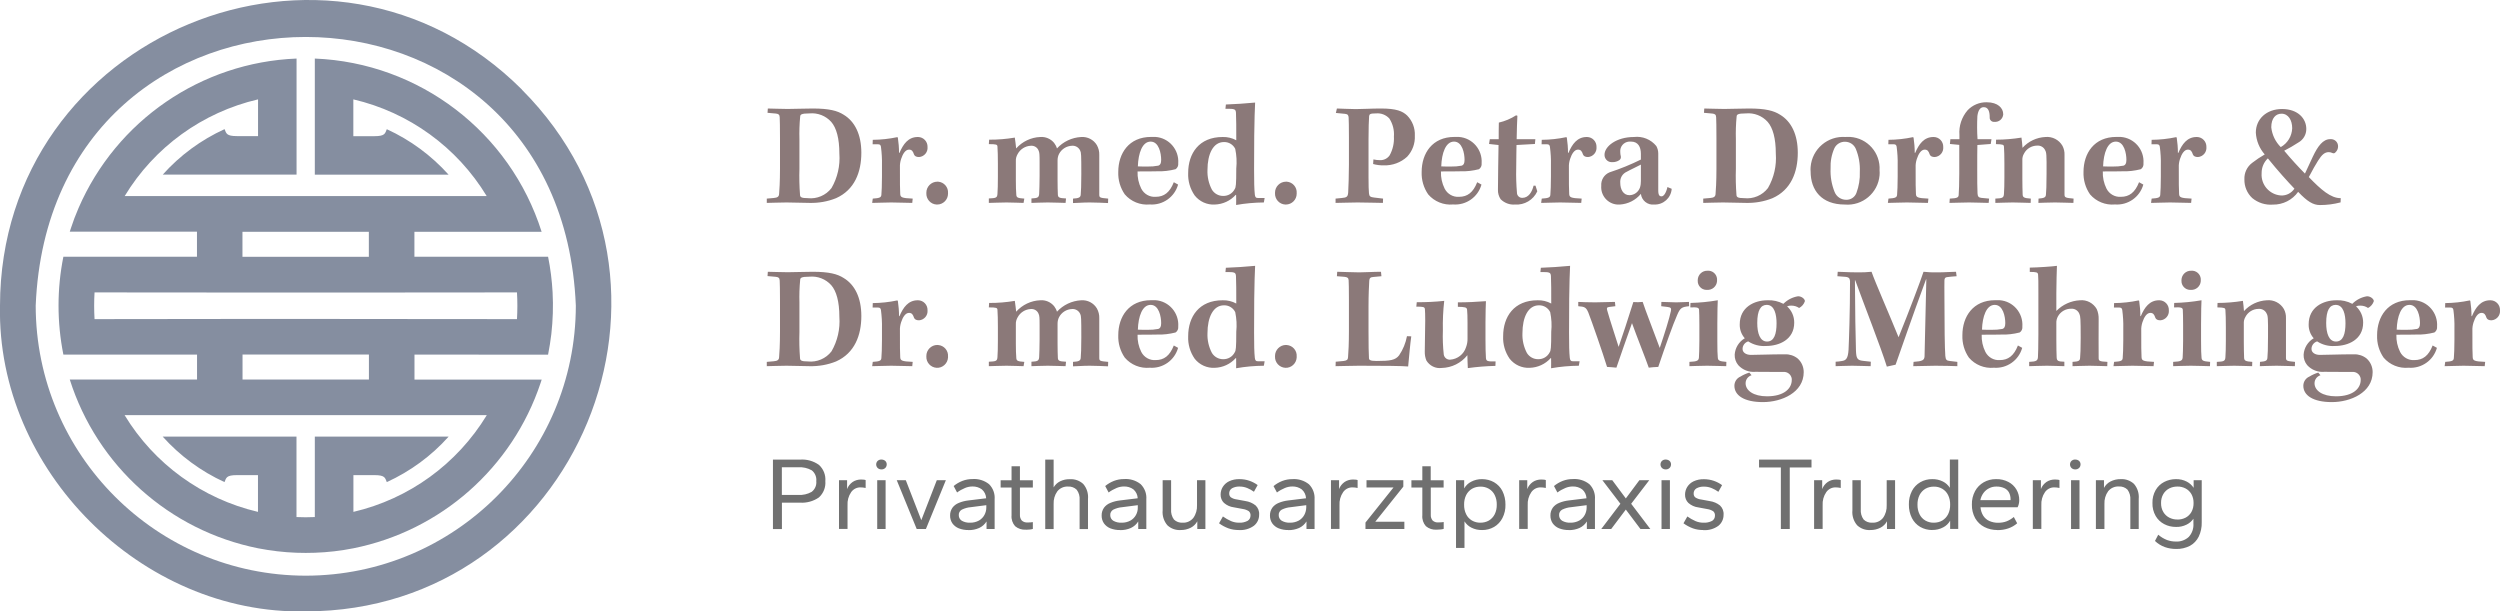<?xml version="1.0" encoding="UTF-8"?>
<svg id="Ebene_1" data-name="Ebene 1" xmlns="http://www.w3.org/2000/svg" viewBox="0 0 336.86 82.38">
  <defs>
    <style>
      .cls-1 {
        fill: #707070;
      }

      .cls-2 {
        fill: #8b7979;
      }

      .cls-3 {
        fill: #858ea0;
      }
    </style>
  </defs>
  <g>
    <path class="cls-2" d="M105.1,22.72c0,1.76-.08,3-.12,3.42-.02.34-.2.5-.74.54l-.92.08v.58c.4,0,1.74-.06,2.66-.06,1.02,0,2.06.06,3.1.06,1.22.03,2.44-.18,3.58-.64,2.5-1.12,3.4-3.52,3.4-6.12,0-2.46-.88-4.22-2.38-5.12-.84-.54-1.96-.84-4.18-.84-1.24,0-2.34.06-3.36.06-.96,0-2.22-.06-2.68-.06l-.04.58,1.12.1c.36.04.5.14.52.5.02.4.04,1.3.04,2.88v4.04ZM107.72,18.78c-.03-1.03,0-2.06.1-3.08.02-.24.1-.42,1.26-.42,1.1-.1,2.18.32,2.92,1.14.7.8,1.1,2.22,1.1,4.28.12,1.62-.25,3.24-1.06,4.64-.75.98-1.97,1.5-3.2,1.36-.86,0-1.02-.14-1.04-.42-.09-1.18-.12-2.36-.08-3.54v-3.96ZM118.84,23.78c0,1.12-.04,2.04-.08,2.48-.04.34-.22.44-1.16.5l-.08.58c.8,0,1.58-.06,2.56-.06s1.94.06,2.84.06l.06-.58c-1.5-.06-1.66-.18-1.68-.64-.04-.5-.04-1.5-.04-3.56-.02-.39.04-.77.16-1.14.22-.68.58-1.26,1.06-1.26.4,0,.54.24.68.66.1.24.34.34.68.34.68-.05,1.2-.65,1.14-1.34,0,0,0-.01,0-.02.02-.72-.54-1.32-1.26-1.34-.02,0-.04,0-.06,0-1.28,0-1.96.96-2.46,2.14h-.06c0-.69-.06-1.38-.16-2.06l-.08-.06c-1.08.23-2.19.35-3.3.36l-.02.6h.72c.26,0,.36.1.4.32.11.83.16,1.66.14,2.5v1.52ZM126.3,24.48c-.82,0-1.49.68-1.48,1.5,0,.01,0,.03,0,.04-.04.81.58,1.5,1.38,1.54.03,0,.05,0,.08,0,.81,0,1.46-.66,1.46-1.46,0-.03,0-.05,0-.08.06-.79-.54-1.48-1.33-1.54-.04,0-.07,0-.11,0ZM134.46,23.8c0,1.04-.02,1.84-.06,2.34s-.18.56-1.16.6v.6c.58,0,1.4-.06,2.38-.06.86,0,1.86.06,2.3.06l.1-.58c-.9-.06-1.06-.14-1.08-.54-.04-.52-.06-1.08-.06-1.9v-2.6c-.02-.34.07-.67.24-.96.35-.66,1.03-1.09,1.78-1.12.45-.04.88.22,1.04.64.12.26.14.48.14,1.6v1.82c0,1.18-.04,1.86-.06,2.44-.04.48-.22.56-1.04.6v.6c.48,0,1.18-.06,2.2-.06.92,0,1.94.06,2.4.06l.06-.6c-.9-.04-1.08-.12-1.1-.52-.02-.48-.04-1.14-.04-1.94v-2.66c0-.31.06-.61.2-.88.34-.65,1-1.07,1.74-1.1.48-.04.93.23,1.12.68.12.26.14.5.14,3.14,0,1.54-.04,2.3-.08,2.76-.02.36-.22.5-1.04.54v.6c.5,0,1.24-.08,2.26-.08s1.76.06,2.46.08l.02-.6c-1.12-.1-1.2-.12-1.2-.56v-5.32c.02-.46-.1-.92-.32-1.32-.44-.74-1.26-1.16-2.12-1.1-1.25.07-2.42.62-3.26,1.54-.08-.27-.21-.52-.38-.74-.46-.56-1.16-.86-1.88-.8-1.24.05-2.41.61-3.24,1.54-.04-.34-.12-1.14-.18-1.46-1.14.19-2.3.29-3.46.28l-.04.6c1.02,0,1.14.06,1.16.32.04.56.06,1.34.06,2.34v1.72ZM158.16,24.56c-.54,1.38-1.32,1.96-2.44,1.96-.81.06-1.57-.38-1.94-1.1-.36-.72-.53-1.52-.5-2.32.96,0,2,0,2.62-.02.84.03,1.68-.07,2.5-.28.26-.17.4-.49.36-.8.13-1.83-1.24-3.42-3.07-3.55-.2-.01-.39-.01-.59,0-2.98,0-4.42,2.2-4.42,4.72-.04,1.08.27,2.14.88,3.02.83.97,2.09,1.48,3.36,1.36,1.75.13,3.35-.99,3.82-2.68l-.58-.32ZM155.04,19.08c1.12,0,1.42,1.58,1.42,2.46,0,.5-.14.7-.38.78-.48.09-.97.13-1.46.12-.44,0-.88,0-1.3-.02.06-1.8.6-3.34,1.72-3.34ZM165.12,14.66c1.26-.02,1.38.04,1.42.54.04.82.04,2.04.04,3.7-.56-.31-1.2-.46-1.84-.44-3.18,0-4.64,2.22-4.64,4.84-.05,1.08.26,2.15.88,3.04.65.82,1.66,1.28,2.7,1.22,1.08-.03,2.1-.5,2.82-1.3h.06c.02.38,0,.94,0,1.36,1.24-.22,2.49-.33,3.74-.34l.1-.6h-.88c-.3,0-.4-.12-.44-.46-.08-.76-.1-1.72-.1-3.42l.02-4.54c.02-2.06.08-3.56.12-4.44-.96.1-3.04.24-3.94.26l-.06.58ZM162.7,22.9c0-2.14.76-3.76,2.22-3.76.64-.02,1.24.34,1.52.92.18.87.23,1.76.14,2.64,0,2.24-.06,2.54-.2,2.76-.3.6-.91.96-1.58.94-.61,0-1.18-.32-1.5-.84-.43-.82-.64-1.74-.6-2.66ZM173.28,24.48c-.82,0-1.49.68-1.48,1.5,0,.01,0,.03,0,.04-.04.81.58,1.5,1.38,1.54.03,0,.05,0,.08,0,.81,0,1.46-.66,1.46-1.46,0-.03,0-.05,0-.08.06-.79-.54-1.48-1.33-1.54-.04,0-.07,0-.11,0ZM181.76,22.22c0,1.44-.06,2.86-.1,3.7-.04.6-.2.7-.88.76l-.82.08v.58c.84,0,1.88-.06,2.96-.06,1.36,0,2.52.06,3.42.06l.02-.58-1.18-.14c-.54-.06-.68-.16-.72-.58-.04-.4-.06-1.04-.06-2.16v-5.12c0-1.52.04-2.52.08-3.12.04-.26.14-.36.94-.36.67-.06,1.32.19,1.78.68.47.72.69,1.58.62,2.44.05.88-.15,1.77-.58,2.54-.29.41-.76.65-1.26.64-.31,0-.62-.03-.92-.1l-.04.62c.47.13.95.19,1.44.18,1.16.04,2.29-.38,3.14-1.16.72-.77,1.09-1.79,1.04-2.84.05-1.01-.33-2-1.04-2.72-.62-.58-1.44-.94-3.54-.94-1.34,0-2.46.08-3.38.08s-2.12-.08-2.54-.08l-.14.6,1.24.12c.36.04.46.18.48.5.02.44.04,1.1.04,2.6v3.78ZM199.04,24.56c-.54,1.38-1.32,1.96-2.44,1.96-.81.06-1.57-.38-1.94-1.1-.36-.72-.53-1.52-.5-2.32.96,0,2,0,2.62-.02.84.03,1.68-.07,2.5-.28.26-.17.4-.49.36-.8.13-1.83-1.24-3.42-3.07-3.55-.2-.01-.39-.01-.59,0-2.98,0-4.42,2.2-4.42,4.72-.04,1.08.27,2.14.88,3.02.83.97,2.09,1.48,3.36,1.36,1.75.13,3.35-.99,3.82-2.68l-.58-.32ZM195.92,19.08c1.12,0,1.42,1.58,1.42,2.46,0,.5-.14.7-.38.78-.48.09-.97.13-1.46.12-.44,0-.88,0-1.3-.02.06-1.8.6-3.34,1.72-3.34ZM204.36,18.76c0-1.02.08-2.64.1-3.16l-.18-.06c-.71.46-1.5.79-2.32.98-.02.66-.02,1.6-.02,2.24h-1.2l-.1.64,1.28.14c-.02,1.5-.08,4.54-.08,6.02-.02.45.11.9.36,1.28.51.51,1.22.78,1.94.72,1.27.09,2.47-.62,3-1.78l-.24-.76h-.26c-.2.84-.68,1.64-1.52,1.64-.39.01-.71-.29-.72-.68,0,0,0-.01,0-.02-.09-1.08-.13-2.17-.1-3.26,0-1.5.04-2.46.04-3.16l2.48-.14.06-.64h-2.52ZM208.98,23.78c0,1.12-.04,2.04-.08,2.48-.04.34-.22.44-1.16.5l-.08.58c.8,0,1.58-.06,2.56-.06s1.94.06,2.84.06l.06-.58c-1.5-.06-1.66-.18-1.68-.64-.04-.5-.04-1.5-.04-3.56-.02-.39.04-.77.16-1.14.22-.68.58-1.26,1.06-1.26.4,0,.54.24.68.66.1.24.34.34.68.34.68-.05,1.2-.65,1.14-1.34,0,0,0-.01,0-.02.02-.72-.54-1.32-1.26-1.34-.02,0-.04,0-.06,0-1.28,0-1.96.96-2.46,2.14h-.06c0-.69-.06-1.38-.16-2.06l-.08-.06c-1.08.23-2.19.35-3.3.36l-.02.6h.72c.26,0,.36.1.4.32.11.83.16,1.66.14,2.5v1.52ZM224.68,25.2c-.18.8-.5,1.26-.8,1.26-.24,0-.44-.12-.44-.8v-4.98c0-.35-.09-.7-.26-1-.73-.9-1.87-1.36-3.02-1.22-2.38,0-3.96,1.28-3.96,2.38-.02.53.39.99.93,1.01.06,0,.11,0,.17,0,.31,0,.62-.09.88-.26.17-.11.25-.3.22-.5-.05-.2-.08-.41-.08-.62-.06-.7.45-1.32,1.16-1.39.1,0,.2,0,.3,0,.94,0,1.32.72,1.32,1.64v.78c-1.36.67-2.77,1.25-4.22,1.72-.73.3-1.18,1.03-1.12,1.82-.1,1.29.86,2.42,2.15,2.52.12,0,.25,0,.37,0,1.1-.07,2.12-.59,2.82-1.44.1.89.9,1.54,1.79,1.44,0,0,0,0,0,0,1.23.05,2.28-.89,2.36-2.12l-.58-.24ZM221.1,24.38c0,.3-.03.6-.12.88-.21.61-.77,1.03-1.42,1.04-.84,0-1.24-.8-1.24-1.66-.06-.64.29-1.24.88-1.5.6-.34,1.44-.7,1.9-.96v2.2ZM231.28,22.72c0,1.76-.08,3-.12,3.42-.02.34-.2.5-.74.54l-.92.08v.58c.4,0,1.74-.06,2.66-.06,1.02,0,2.06.06,3.1.06,1.22.03,2.44-.18,3.58-.64,2.5-1.12,3.4-3.52,3.4-6.12,0-2.46-.88-4.22-2.38-5.12-.84-.54-1.96-.84-4.18-.84-1.24,0-2.34.06-3.36.06-.96,0-2.22-.06-2.68-.06l-.04.58,1.12.1c.36.04.5.14.52.5.02.4.04,1.3.04,2.88v4.04ZM233.9,18.78c-.03-1.03,0-2.06.1-3.08.02-.24.1-.42,1.26-.42,1.1-.1,2.18.32,2.92,1.14.7.8,1.1,2.22,1.1,4.28.12,1.62-.25,3.24-1.06,4.64-.75.98-1.97,1.5-3.2,1.36-.86,0-1.02-.14-1.04-.42-.09-1.18-.12-2.36-.08-3.54v-3.96ZM248.7,18.46c-2.42-.19-4.54,1.62-4.73,4.04-.02.2-.02.4,0,.6,0,2.54,1.48,4.46,4.6,4.46,2.38.21,4.48-1.55,4.69-3.93.02-.23.02-.46,0-.69.14-2.33-1.63-4.34-3.96-4.49-.2-.01-.4-.01-.6,0ZM248.6,19.1c.64,0,1.21.37,1.46.96.4.97.59,2.03.54,3.08.04.97-.12,1.95-.46,2.86-.21.57-.77.94-1.38.92-.69,0-1.31-.42-1.56-1.06-.4-1-.59-2.07-.54-3.14-.04-.95.13-1.89.52-2.76.27-.54.82-.87,1.42-.86h0ZM255.7,23.78c0,1.12-.04,2.04-.08,2.48-.04.34-.22.44-1.16.5l-.08.58c.8,0,1.58-.06,2.56-.06s1.94.06,2.84.06l.06-.58c-1.5-.06-1.66-.18-1.68-.64-.04-.5-.04-1.5-.04-3.56-.02-.39.04-.77.16-1.14.22-.68.58-1.26,1.06-1.26.4,0,.54.24.68.66.1.24.34.34.68.34.68-.05,1.2-.65,1.14-1.34,0,0,0-.01,0-.02.02-.72-.54-1.32-1.26-1.34-.02,0-.04,0-.06,0-1.28,0-1.96.96-2.46,2.14h-.06c0-.69-.06-1.38-.16-2.06l-.08-.06c-1.08.23-2.19.35-3.3.36l-.02.6h.72c.26,0,.36.1.4.32.11.83.16,1.66.14,2.5v1.52ZM262.74,19.4l1.26.12v3.86c0,1.36-.04,2.34-.08,2.88-.02.34-.18.46-1.2.5l-.04.58c.64,0,1.72-.06,2.66-.06.88,0,1.96.06,2.62.06l.06-.58c-.34-.02-.7-.06-1.06-.1s-.48-.2-.5-.6c-.04-.72-.04-1.76-.04-3.16,0-1.54,0-2.66.02-3.36l1.8-.14.1-.64h-1.88c-.07-1.04-.07-2.08-.02-3.12.1-.78.38-1.2.86-1.2.62,0,.8.6.8,1.36-.03.31.2.59.51.62.04,0,.07,0,.11,0,.6.06,1.13-.37,1.2-.97,0-.02,0-.05,0-.07,0-.8-.7-1.6-2.22-1.6-.97-.02-1.91.37-2.58,1.08-.79.92-1.19,2.11-1.1,3.32v.58h-1.22l-.06.64ZM268.86,27.34c.6,0,1.38-.06,2.34-.06.84,0,1.92.06,2.42.06l.02-.58c-.9-.06-1.08-.16-1.1-.54-.02-.52-.04-1.36-.04-2.14v-2.46c-.02-.32.05-.64.22-.92.34-.66,1.02-1.07,1.76-1.08.47-.04.91.21,1.1.64.16.3.2.52.18,3.14,0,1.6-.04,2.4-.08,2.8-.02.38-.2.5-1,.56l-.02.58c.44,0,1.16-.06,2.24-.06.96,0,1.74.06,2.48.06l.02-.58c-1.1-.1-1.22-.14-1.22-.56v-5.32c.02-.43-.08-.86-.28-1.24-.47-.81-1.37-1.27-2.3-1.18-1.18.06-2.29.58-3.08,1.46-.02-.3-.08-1-.14-1.38-1.13.18-2.27.28-3.42.28l-.02.6c.94.02,1.06.08,1.08.34.04.52.06,1.32.06,2.32v1.84c0,.94-.02,1.62-.06,2.22-.04.5-.18.58-1.16.62v.58ZM288.22,24.56c-.54,1.38-1.32,1.96-2.44,1.96-.81.06-1.57-.38-1.94-1.1-.36-.72-.53-1.52-.5-2.32.96,0,2,0,2.62-.02.84.03,1.68-.07,2.5-.28.26-.17.4-.49.36-.8.13-1.83-1.24-3.42-3.07-3.55-.2-.01-.39-.01-.59,0-2.98,0-4.42,2.2-4.42,4.72-.04,1.08.27,2.14.88,3.02.83.97,2.09,1.48,3.36,1.36,1.75.13,3.35-.99,3.82-2.68l-.58-.32ZM285.1,19.08c1.12,0,1.42,1.58,1.42,2.46,0,.5-.14.7-.38.78-.48.09-.97.13-1.46.12-.44,0-.88,0-1.3-.02.06-1.8.6-3.34,1.72-3.34ZM291.16,23.78c0,1.12-.04,2.04-.08,2.48-.04.34-.22.44-1.16.5l-.08.58c.8,0,1.58-.06,2.56-.06s1.94.06,2.84.06l.06-.58c-1.5-.06-1.66-.18-1.68-.64-.04-.5-.04-1.5-.04-3.56-.02-.39.04-.77.16-1.14.22-.68.58-1.26,1.06-1.26.4,0,.54.24.68.66.1.24.34.34.68.34.68-.05,1.2-.65,1.14-1.34,0,0,0-.01,0-.02.02-.72-.54-1.32-1.26-1.34-.02,0-.04,0-.06,0-1.28,0-1.96.96-2.46,2.14h-.06c0-.69-.06-1.38-.16-2.06l-.08-.06c-1.08.23-2.19.35-3.3.36l-.02.6h.72c.26,0,.36.1.4.32.11.83.16,1.66.14,2.5v1.52ZM315.4,26.7c-1.34.02-2.68-1.16-4.3-2.84.52-.98.9-1.68,1.24-2.2.54-.86.92-1.16,1.46-1.16.17,0,.33.05.48.12.15.08.32.03.42-.1.21-.2.34-.48.34-.78.02-.52-.38-.96-.9-.99-.05,0-.11,0-.16,0-.96,0-1.66.92-2.34,2.36-.34.7-.46,1-1.06,2.28-.82-.82-1.9-2-2.8-3.08.65-.33,1.29-.7,1.9-1.1.67-.37,1.09-1.07,1.08-1.84,0-1.4-1.14-2.68-3.26-2.68s-3.54,1.36-3.54,3.18c.06,1.09.48,2.12,1.2,2.94-.59.34-1.16.72-1.7,1.14-.69.52-1.08,1.35-1.04,2.22-.02.95.36,1.87,1.06,2.52.78.64,1.77.96,2.78.88,1.35.02,2.62-.62,3.4-1.72,1.24,1.3,2.02,1.78,2.94,1.78.94,0,1.87-.12,2.78-.36l.02-.58ZM307.42,15.32c.92,0,1.44.88,1.44,1.96-.04,1.06-.62,2.02-1.54,2.54-.72-.71-1.17-1.65-1.28-2.66,0-1.26.62-1.84,1.38-1.84ZM304.74,23.3c0-.74.3-1.45.84-1.96,1.32,1.64,2.66,3.12,3.58,4.08-.4.6-1.08.95-1.8.92-1.55-.1-2.73-1.44-2.62-2.99,0-.02,0-.03,0-.05ZM105.1,44.72c0,1.76-.08,3-.12,3.42-.02.34-.2.5-.74.54l-.92.08v.58c.4,0,1.74-.06,2.66-.06,1.02,0,2.06.06,3.1.06,1.22.03,2.44-.18,3.58-.64,2.5-1.12,3.4-3.52,3.4-6.12,0-2.46-.88-4.22-2.38-5.12-.84-.54-1.96-.84-4.18-.84-1.24,0-2.34.06-3.36.06-.96,0-2.22-.06-2.68-.06l-.04.58,1.12.1c.36.04.5.14.52.5.02.4.04,1.3.04,2.88v4.04ZM107.72,40.78c-.03-1.03,0-2.06.1-3.08.02-.24.1-.42,1.26-.42,1.1-.1,2.18.32,2.92,1.14.7.8,1.1,2.22,1.1,4.28.12,1.62-.25,3.24-1.06,4.64-.75.98-1.97,1.5-3.2,1.36-.86,0-1.02-.14-1.04-.42-.09-1.18-.12-2.36-.08-3.54v-3.96ZM118.84,45.78c0,1.12-.04,2.04-.08,2.48-.04.34-.22.44-1.16.5l-.08.58c.8,0,1.58-.06,2.56-.06s1.94.06,2.84.06l.06-.58c-1.5-.06-1.66-.18-1.68-.64-.04-.5-.04-1.5-.04-3.56-.02-.39.04-.77.16-1.14.22-.68.58-1.26,1.06-1.26.4,0,.54.24.68.66.1.24.34.34.68.34.68-.05,1.2-.65,1.14-1.34,0,0,0-.01,0-.02.02-.72-.54-1.32-1.26-1.34-.02,0-.04,0-.06,0-1.28,0-1.96.96-2.46,2.14h-.06c0-.69-.06-1.38-.16-2.06l-.08-.06c-1.08.23-2.19.35-3.3.36l-.02.6h.72c.26,0,.36.1.4.32.11.83.16,1.66.14,2.5v1.52ZM126.3,46.48c-.82,0-1.49.68-1.48,1.5,0,.01,0,.03,0,.04-.04.81.58,1.49,1.38,1.54s1.49-.58,1.54-1.38c0-.05,0-.1,0-.15.06-.79-.54-1.48-1.33-1.54-.04,0-.07,0-.11,0ZM134.46,45.8c0,1.04-.02,1.84-.06,2.34s-.18.56-1.16.6v.6c.58,0,1.4-.06,2.38-.06.86,0,1.86.06,2.3.06l.1-.58c-.9-.06-1.06-.14-1.08-.54-.04-.52-.06-1.08-.06-1.9v-2.6c-.02-.34.07-.67.24-.96.35-.66,1.03-1.09,1.78-1.12.45-.04.88.22,1.04.64.12.26.14.48.14,1.6v1.82c0,1.18-.04,1.86-.06,2.44-.04.48-.22.56-1.04.6v.6c.48,0,1.18-.06,2.2-.06.92,0,1.94.06,2.4.06l.06-.6c-.9-.04-1.08-.12-1.1-.52-.02-.48-.04-1.14-.04-1.94v-2.66c0-.31.06-.61.2-.88.34-.65,1-1.07,1.74-1.1.48-.04.93.23,1.12.68.12.26.14.5.14,3.14,0,1.54-.04,2.3-.08,2.76-.02.36-.22.5-1.04.54v.6c.5,0,1.24-.08,2.26-.08s1.76.06,2.46.08l.02-.6c-1.12-.1-1.2-.12-1.2-.56v-5.32c.02-.46-.1-.92-.32-1.32-.44-.74-1.26-1.16-2.12-1.1-1.25.07-2.42.62-3.26,1.54-.08-.27-.21-.52-.38-.74-.46-.56-1.16-.86-1.88-.8-1.24.05-2.41.61-3.24,1.54-.04-.34-.12-1.14-.18-1.46-1.14.19-2.3.29-3.46.28l-.04.6c1.02,0,1.14.06,1.16.32.04.56.06,1.34.06,2.34v1.72ZM158.16,46.56c-.54,1.38-1.32,1.96-2.44,1.96-.81.06-1.57-.38-1.94-1.1-.36-.72-.53-1.52-.5-2.32.96,0,2,0,2.62-.02.84.03,1.68-.07,2.5-.28.26-.17.4-.49.36-.8.13-1.83-1.24-3.42-3.07-3.55-.2-.01-.39-.01-.59,0-2.98,0-4.42,2.2-4.42,4.72-.04,1.08.27,2.14.88,3.02.83.97,2.09,1.48,3.36,1.36,1.75.13,3.35-.99,3.82-2.68l-.58-.32ZM155.04,41.08c1.12,0,1.42,1.58,1.42,2.46,0,.5-.14.7-.38.78-.48.09-.97.13-1.46.12-.44,0-.88,0-1.3-.02.06-1.8.6-3.34,1.72-3.34ZM165.12,36.66c1.26-.02,1.38.04,1.42.54.04.82.04,2.04.04,3.7-.56-.31-1.2-.46-1.84-.44-3.18,0-4.64,2.22-4.64,4.84-.05,1.08.26,2.15.88,3.04.65.82,1.66,1.28,2.7,1.22,1.08-.03,2.1-.5,2.82-1.3h.06c.02.38,0,.94,0,1.36,1.24-.22,2.49-.33,3.74-.34l.1-.6h-.88c-.3,0-.4-.12-.44-.46-.08-.76-.1-1.72-.1-3.42l.02-4.54c.02-2.06.08-3.56.12-4.44-.96.1-3.04.24-3.94.26l-.06.58ZM162.7,44.9c0-2.14.76-3.76,2.22-3.76.64-.02,1.24.34,1.52.92.18.87.23,1.76.14,2.64,0,2.24-.06,2.54-.2,2.76-.3.6-.91.96-1.58.94-.61,0-1.18-.32-1.5-.84-.43-.82-.64-1.74-.6-2.66ZM173.28,46.48c-.82,0-1.49.68-1.48,1.5,0,.01,0,.03,0,.04-.04.81.58,1.49,1.38,1.54s1.49-.58,1.54-1.38c0-.05,0-.1,0-.15.06-.79-.54-1.48-1.33-1.54-.04,0-.07,0-.11,0ZM189.58,45.3c-.17.92-.53,1.8-1.06,2.58-.5.64-1.16.76-3.02.76-.9,0-1.02-.14-1.04-.38-.04-.52-.06-1.92-.06-3.52v-3.48c0-1.58.06-2.7.1-3.44.02-.34.16-.48.56-.5l1.08-.1-.06-.6c-1.1,0-2.04.08-2.94.08s-2.44-.08-2.96-.08l-.04.6,1.02.08c.4.04.54.16.56.46.02.42.04,1.06.04,2.66v4.2c0,1.62-.06,2.88-.12,3.52-.02.34-.16.44-.6.5l-1.06.1-.02.6c.48,0,2.26-.06,3.14-.06,1.52,0,3.06.02,4.22.02,1.18.02,2.06.04,2.42.08.12-1.24.28-3.12.42-4.06l-.58-.02ZM196.44,41.34c.94.02,1.2.06,1.24.38.04.42.06.96.06,1.78v2.12c.01.4-.06.79-.2,1.16-.29.94-1.14,1.61-2.12,1.68-.43.04-.81-.26-.88-.68-.12-1.08-.16-2.17-.12-3.26-.03-1.33.03-2.66.18-3.98-1.23.13-2.46.19-3.7.18l-.06.6c.92,0,1.14.02,1.16.36.02.32.04.72.04,1.54-.02,1.24-.04,2.92-.06,4.16-.01.41.06.82.22,1.2.43.71,1.24,1.11,2.06,1,1.35-.03,2.62-.66,3.46-1.72,0,.44.04,1.2.06,1.74,1.23-.17,2.48-.27,3.72-.3l.02-.6c-1.14.02-1.26-.04-1.3-.48-.04-.62-.06-1.4-.06-2.46v-2.36c0-1.3.04-2.3.06-2.82-1.3.1-2.54.16-3.78.16v.6ZM207.56,36.66c1.26-.02,1.38.04,1.42.54.04.82.04,2.04.04,3.7-.56-.31-1.2-.46-1.84-.44-3.18,0-4.64,2.22-4.64,4.84-.05,1.08.26,2.15.88,3.04.65.82,1.66,1.28,2.7,1.22,1.08-.03,2.1-.5,2.82-1.3h.06c.02.38,0,.94,0,1.36,1.24-.22,2.49-.33,3.74-.34l.1-.6h-.88c-.3,0-.4-.12-.44-.46-.08-.76-.1-1.72-.1-3.42l.02-4.54c.02-2.06.08-3.56.12-4.44-.96.1-3.04.24-3.94.26l-.06.58ZM205.14,44.9c0-2.14.76-3.76,2.22-3.76.64-.02,1.24.34,1.52.92.18.87.23,1.76.14,2.64,0,2.24-.06,2.54-.2,2.76-.3.6-.91.96-1.58.94-.61,0-1.18-.32-1.5-.84-.43-.82-.64-1.74-.6-2.66ZM212.66,41.26c.88.06,1.06.16,1.36.86.46,1.18,1.94,5.42,2.52,7.32.44.02.84.06,1.26.1.56-1.66,1.38-3.98,2.1-6,.64,1.78,1.86,4.84,2.26,6,.44-.06.82-.08,1.28-.1.98-2.9,1.98-5.72,2.54-6.98.42-.98.62-1.1,1.62-1.2l-.02-.58c-.4,0-.96.06-1.72.06-.64,0-1.34-.06-2-.06l-.02.58.84.1c.46.06.54.16.46.56-.2.98-.86,3.08-1.5,4.96-.5-1.38-2.04-5.34-2.3-6.2-.42.05-.84.05-1.26.02-.74,2.36-1.5,4.68-1.98,6.04-.4-1.3-1.12-3.42-1.54-4.92-.08-.3-.06-.42.28-.46l.82-.1-.06-.58c-.78,0-1.72.06-2.66.06-1.1,0-1.78-.04-2.28-.06v.58ZM230.06,36.48c-.7-.02-1.28.54-1.3,1.24,0,.03,0,.07,0,.1-.03.65.48,1.21,1.13,1.24.04,0,.07,0,.11,0,.7.05,1.31-.47,1.36-1.17,0-.03,0-.06,0-.09.07-.66-.41-1.25-1.07-1.32-.08,0-.15,0-.23,0ZM232.62,48.76c-.96-.08-1.14-.16-1.16-.62-.04-.44-.06-.98-.06-2.18v-2.34c0-1.74.04-2.68.06-3.16-1.22.21-2.45.33-3.68.36l-.02.6c.98-.04,1.16.04,1.18.34.02.32.04,1.04.04,2v2.18c0,1.12-.04,1.84-.06,2.24-.04.38-.18.54-1.28.58v.58c.62,0,1.18-.06,2.38-.06,1.12,0,1.9.06,2.58.06l.02-.58ZM235.72,50.2c-.42.13-.83.31-1.2.54-.5.21-.82.7-.82,1.24,0,1.3,1.32,2.2,3.84,2.2s5.5-1.28,5.5-4.04c0-.7-.29-1.37-.82-1.84-.48-.38-1.08-.58-1.7-.56-2.1,0-3.5.08-4.6.08-.64,0-1.12-.32-1.12-.8,0-.47.31-.88.76-1.02.71.46,1.55.68,2.4.62,1.78,0,3.8-.86,3.8-3.14.01-.84-.34-1.64-.96-2.2.18-.08.37-.11.56-.1.38,0,.75.1,1.06.32.37-.19.65-.52.78-.92,0-.28-.42-.66-.92-.66-.75.12-1.45.48-1.98,1.02-.66-.35-1.4-.52-2.14-.48-1.8,0-3.74.94-3.74,3.24-.02.69.22,1.36.68,1.88-.79.46-1.3,1.29-1.36,2.2-.02.52.15,1.02.48,1.42.59.65,1.45.98,2.32.9.86.02,2.24,0,3.7.02.58-.08,1.12.34,1.19.92,0,.05,0,.11,0,.16,0,1.12-1,2.2-3.34,2.2-1.82,0-2.88-.78-2.88-1.76,0-.5.33-.93.8-1.08l-.3-.36ZM238.06,41.08c1.06,0,1.32,1.34,1.32,2.48,0,1.44-.32,2.46-1.28,2.46s-1.32-1.12-1.32-2.5c0-1.74.48-2.44,1.28-2.44h0ZM247.58,37.22l1.06.08c.34.02.54.14.58.3l.06.26c0,4.28-.14,7.96-.2,9.28-.08,1.2-.36,1.42-.88,1.5-.28.05-.57.09-.86.1v.6c.44,0,1.3-.06,2.22-.06s1.84.06,2.5.06l.02-.6-1.06-.12c-.78-.08-.9-.36-.94-1.38-.06-2-.12-5.24-.14-9.48h.04c1.18,3.26,3.5,9.16,4.26,11.64l1.18-.26c.62-1.72,2.14-6.2,4.1-11.5h.04c-.1,4.38-.2,9.2-.24,10.4-.04.5-.3.64-1.48.72l-.04.58c.96,0,2.08-.06,2.98-.06,1.02,0,2.46.04,2.96.06v-.58l-1.02-.12c-.4-.04-.56-.14-.6-.68-.08-1-.12-4.02-.12-7.7,0-1.34-.02-2.1,0-2.46,0-.28.1-.44.36-.46.3-.04.86-.1,1.28-.12l-.08-.6c-.62,0-1.54.08-2.52.08-.62.01-1.24-.01-1.86-.08-.28.92-1.98,5.42-3.36,8.82-1.18-2.92-3.2-7.52-3.64-8.82-.61.06-1.23.09-1.84.08-.56,0-1.32-.02-2.72-.08l-.04.6ZM271.9,46.56c-.54,1.38-1.32,1.96-2.44,1.96-.81.06-1.57-.38-1.94-1.1-.36-.72-.53-1.52-.5-2.32.96,0,2,0,2.62-.02.84.03,1.68-.07,2.5-.28.26-.17.4-.49.36-.8.13-1.83-1.24-3.42-3.07-3.55-.2-.01-.39-.01-.59,0-2.98,0-4.42,2.2-4.42,4.72-.04,1.08.27,2.14.88,3.02.83.97,2.09,1.48,3.36,1.36,1.75.13,3.35-.99,3.82-2.68l-.58-.32ZM268.78,41.08c1.12,0,1.42,1.58,1.42,2.46,0,.5-.14.7-.38.78-.48.09-.97.13-1.46.12-.44,0-.88,0-1.3-.02.06-1.8.6-3.34,1.72-3.34h0ZM273.5,36.64c.94,0,1.08.06,1.12.36.04.42.04,1,.04,2.5v5.54c0,1.8-.04,2.52-.06,3.1-.04.46-.22.58-1.18.62v.58c.58,0,1.26-.06,2.4-.06.82,0,1.84.06,2.34.06v-.6c-.88-.02-1.02-.12-1.04-.62s-.04-1.34-.04-2.34v-2.22c-.02-.33.06-.65.22-.94.36-.64,1.04-1.03,1.78-1.02.5-.04.96.27,1.12.74.12.28.16.56.16,3.2,0,1.44-.04,2.28-.08,2.68-.02.38-.18.5-1.02.54v.58c.54,0,1.28-.06,2.3-.06.9,0,1.78.06,2.38.06l.02-.58c-1.12-.06-1.18-.12-1.18-.58-.02-1.1,0-3.44,0-5.16.02-.47-.07-.95-.26-1.38-.46-.8-1.34-1.27-2.26-1.18-1.2.06-2.34.58-3.18,1.44v-2.42c0-1.5.06-2.84.08-3.66-.5.08-2.5.22-3.66.24v.58ZM286.1,45.78c0,1.12-.04,2.04-.08,2.48-.04.34-.22.44-1.16.5l-.08.58c.8,0,1.58-.06,2.56-.06s1.94.06,2.84.06l.06-.58c-1.5-.06-1.66-.18-1.68-.64-.04-.5-.04-1.5-.04-3.56-.02-.39.04-.77.16-1.14.22-.68.58-1.26,1.06-1.26.4,0,.54.24.68.66.1.24.34.34.68.34.68-.05,1.2-.65,1.14-1.34,0,0,0-.01,0-.02.02-.72-.54-1.32-1.26-1.34-.02,0-.04,0-.06,0-1.28,0-1.96.96-2.46,2.14h-.06c0-.69-.06-1.38-.16-2.06l-.08-.06c-1.08.23-2.19.35-3.3.36l-.02.6h.72c.26,0,.36.1.4.32.11.83.16,1.66.14,2.5v1.52ZM295.24,36.48c-.7-.02-1.28.54-1.3,1.24,0,.03,0,.07,0,.1-.03.65.48,1.21,1.13,1.24.04,0,.07,0,.11,0,.7.05,1.31-.47,1.36-1.17,0-.03,0-.06,0-.09.07-.66-.41-1.25-1.07-1.32-.08,0-.15,0-.23,0h0ZM297.8,48.76c-.96-.08-1.14-.16-1.16-.62-.04-.44-.06-.98-.06-2.18v-2.34c0-1.74.04-2.68.06-3.16-1.22.21-2.45.33-3.68.36l-.02.6c.98-.04,1.16.04,1.18.34.02.32.04,1.04.04,2v2.18c0,1.12-.04,1.84-.06,2.24-.04.38-.18.54-1.28.58v.58c.62,0,1.18-.06,2.38-.06,1.12,0,1.9.06,2.58.06l.02-.58ZM298.7,49.34c.6,0,1.38-.06,2.34-.06.84,0,1.92.06,2.42.06l.02-.58c-.9-.06-1.08-.16-1.1-.54-.02-.52-.04-1.36-.04-2.14v-2.46c-.02-.32.05-.64.22-.92.34-.66,1.02-1.07,1.76-1.08.47-.04.91.21,1.1.64.16.3.2.52.18,3.14,0,1.6-.04,2.4-.08,2.8-.02.38-.2.5-1,.56l-.02.58c.44,0,1.16-.06,2.24-.06.96,0,1.74.06,2.48.06l.02-.58c-1.1-.1-1.22-.14-1.22-.56v-5.32c.02-.43-.08-.86-.28-1.24-.47-.81-1.37-1.27-2.3-1.18-1.18.06-2.29.58-3.08,1.46-.02-.3-.08-1-.14-1.38-1.13.18-2.27.28-3.42.28l-.02.6c.94.02,1.06.08,1.08.34.04.52.06,1.32.06,2.32v1.84c0,.94-.02,1.62-.06,2.22-.04.5-.18.58-1.16.62v.58ZM312.38,50.2c-.42.13-.83.31-1.2.54-.5.21-.82.7-.82,1.24,0,1.3,1.32,2.2,3.84,2.2s5.5-1.28,5.5-4.04c0-.7-.29-1.37-.82-1.84-.48-.38-1.08-.58-1.7-.56-2.1,0-3.5.08-4.6.08-.64,0-1.12-.32-1.12-.8,0-.47.31-.88.76-1.02.71.46,1.55.68,2.4.62,1.78,0,3.8-.86,3.8-3.14.01-.84-.34-1.64-.96-2.2.18-.08.37-.11.56-.1.38,0,.75.1,1.06.32.37-.19.65-.52.78-.92,0-.28-.42-.66-.92-.66-.75.12-1.45.48-1.98,1.02-.66-.35-1.4-.52-2.14-.48-1.8,0-3.74.94-3.74,3.24-.02.69.22,1.36.68,1.88-.79.46-1.3,1.29-1.36,2.2-.02.52.15,1.02.48,1.42.59.65,1.45.98,2.32.9.86.02,2.24,0,3.7.02.58-.08,1.12.34,1.19.92,0,.05,0,.11,0,.16,0,1.12-1,2.2-3.34,2.2-1.82,0-2.88-.78-2.88-1.76,0-.5.33-.93.8-1.08l-.3-.36ZM314.72,41.08c1.06,0,1.32,1.34,1.32,2.48,0,1.44-.32,2.46-1.28,2.46s-1.32-1.12-1.32-2.5c0-1.74.48-2.44,1.28-2.44h0ZM327.78,46.56c-.54,1.38-1.32,1.96-2.44,1.96-.81.06-1.57-.38-1.94-1.1-.36-.72-.53-1.52-.5-2.32.96,0,2,0,2.62-.02.84.03,1.68-.07,2.5-.28.26-.17.4-.49.36-.8.13-1.83-1.24-3.42-3.07-3.55-.2-.01-.39-.01-.59,0-2.98,0-4.42,2.2-4.42,4.72-.04,1.08.27,2.14.88,3.02.83.97,2.09,1.48,3.36,1.36,1.75.13,3.35-.99,3.82-2.68l-.58-.32ZM324.66,41.08c1.12,0,1.42,1.58,1.42,2.46,0,.5-.14.7-.38.78-.48.09-.97.13-1.46.12-.44,0-.88,0-1.3-.02.06-1.8.6-3.34,1.72-3.34h0ZM330.72,45.78c0,1.12-.04,2.04-.08,2.48-.04.34-.22.44-1.16.5l-.08.58c.8,0,1.58-.06,2.56-.06s1.94.06,2.84.06l.06-.58c-1.5-.06-1.66-.18-1.68-.64-.04-.5-.04-1.5-.04-3.56-.02-.39.04-.77.16-1.14.22-.68.58-1.26,1.06-1.26.4,0,.54.24.68.66.1.24.34.34.68.34.68-.05,1.2-.65,1.14-1.34,0,0,0-.01,0-.02.02-.72-.54-1.32-1.26-1.34-.02,0-.04,0-.06,0-1.28,0-1.96.96-2.46,2.14h-.06c0-.69-.06-1.38-.16-2.06l-.08-.06c-1.08.23-2.19.35-3.3.36l-.02.6h.72c.26,0,.36.1.4.32.11.83.16,1.66.14,2.5v1.52Z"/>
    <path class="cls-1" d="M104.15,71.28v-9.35h3.64c.91-.07,1.81.18,2.56.71.61.56.93,1.37.86,2.19.07.82-.25,1.63-.86,2.19-.74.52-1.65.77-2.56.71h-2.43v3.56h-1.2ZM105.35,66.69h2.2c.63.04,1.26-.1,1.81-.41.45-.34.69-.89.63-1.45.06-.55-.17-1.1-.6-1.45-.56-.32-1.2-.46-1.84-.42h-2.2v3.72ZM113.05,71.28v-6.58h1.09v1.2c.14-.39.41-.72.75-.96.33-.22.73-.33,1.13-.33.12,0,.24,0,.36.02.09,0,.18.03.26.06v1.06c-.12-.03-.24-.05-.36-.06-.12-.01-.24-.02-.36-.02-.49,0-.95.24-1.23.64-.36.52-.53,1.15-.49,1.78v3.18h-1.13ZM118.2,71.28v-6.58h1.13v6.58h-1.13ZM118.76,63.25c-.19,0-.36-.06-.5-.19-.13-.13-.2-.3-.2-.48,0-.18.07-.35.2-.48.14-.12.32-.19.5-.18.19,0,.38.06.52.18.13.12.21.3.2.48,0,.18-.07.36-.2.48-.14.13-.32.2-.51.19h0ZM123.52,71.28l-2.69-6.58h1.22l2.09,5.39,2.09-5.39h1.22l-2.69,6.58h-1.23ZM130.5,71.42c-.45.01-.89-.07-1.31-.23-.35-.14-.64-.37-.86-.67-.21-.31-.32-.68-.31-1.06-.01-.37.1-.73.31-1.04.22-.3.52-.52.87-.66.41-.17.85-.28,1.3-.33l2.38-.29c-.02-.46-.23-.9-.58-1.2-.37-.27-.81-.4-1.27-.39-.34,0-.68.07-.99.2-.38.16-.75.36-1.08.61l-.46-.87c.35-.29.74-.52,1.17-.69.44-.17.9-.25,1.36-.25.81-.06,1.61.19,2.24.69.54.54.81,1.28.75,2.04v4h-1.09v-1.02c-.24.39-.58.69-.99.88-.45.2-.94.3-1.44.29ZM130.71,70.43c.42.01.83-.09,1.2-.29.31-.18.57-.44.74-.76.16-.3.25-.64.25-.99v-.32l-2.1.27c-.42.03-.82.15-1.2.33-.27.15-.44.45-.41.76,0,.3.15.58.41.74.34.19.73.28,1.12.26h0ZM138.24,71.37c-.53.04-1.06-.13-1.46-.47-.35-.4-.53-.93-.48-1.46v-3.75h-1.47v-.98h1.47v-1.88h1.13v1.88h1.74v.98h-1.74v3.67c-.02.28.07.56.25.78.21.19.49.28.77.26.11,0,.24,0,.38-.01.11,0,.23-.02.34-.04v.92c-.13.04-.27.07-.41.08-.17.02-.34.03-.51.03h0ZM140.84,71.28v-9.35h1.13v3.74c.21-.35.5-.63.86-.81.42-.21.88-.31,1.35-.29.66-.04,1.3.2,1.78.64.48.56.71,1.29.64,2.03v4.05h-1.13v-3.92c.04-.49-.09-.98-.39-1.38-.31-.31-.75-.46-1.18-.43-.55-.03-1.08.21-1.43.64-.36.5-.53,1.11-.5,1.73v3.36h-1.14ZM150.92,71.42c-.45.01-.89-.07-1.31-.23-.35-.14-.64-.37-.86-.67-.21-.31-.32-.68-.31-1.06-.01-.37.1-.73.31-1.04.22-.3.52-.52.87-.66.41-.17.85-.28,1.3-.33l2.38-.29c-.02-.46-.23-.9-.58-1.2-.37-.27-.81-.4-1.27-.39-.34,0-.68.07-.99.2-.38.16-.75.36-1.08.61l-.46-.87c.35-.29.74-.52,1.17-.69.44-.17.9-.25,1.37-.25.81-.06,1.61.19,2.24.69.54.54.82,1.28.76,2.04v4h-1.09v-1.02c-.24.39-.58.69-.99.88-.45.2-.95.3-1.44.29ZM151.13,70.43c.42.01.83-.09,1.2-.29.31-.18.57-.44.74-.76.16-.3.25-.64.24-.99v-.32l-2.1.27c-.42.03-.82.15-1.2.33-.27.15-.44.45-.41.76,0,.3.15.58.41.74.34.19.73.28,1.13.26ZM159.08,71.42c-.66.04-1.3-.19-1.78-.64-.48-.56-.71-1.29-.64-2.03v-4.05h1.14v3.92c-.04.49.09.98.38,1.38.31.31.75.46,1.18.43.55.03,1.08-.21,1.43-.64.36-.5.53-1.11.5-1.73v-3.36h1.13v6.58h-1.09v-1.04c-.2.37-.5.67-.87.86-.43.22-.9.33-1.39.32ZM166.92,71.42c-.48,0-.95-.07-1.4-.23-.45-.17-.87-.39-1.26-.68l.52-.92c.35.25.72.46,1.11.63.33.14.68.21,1.04.21.41.03.81-.06,1.18-.25.25-.15.4-.43.39-.72.02-.22-.07-.43-.23-.58-.25-.16-.53-.26-.82-.3l-1.19-.22c-.5-.06-.96-.27-1.34-.6-.3-.29-.46-.7-.45-1.12,0-.36.1-.72.29-1.03.21-.33.5-.59.85-.76.44-.21.92-.3,1.4-.29.45,0,.91.07,1.34.22.4.14.77.33,1.11.58l-.5.9c-.28-.2-.58-.37-.9-.5-.32-.13-.66-.2-1.01-.2-.36-.02-.72.06-1.04.23-.25.15-.4.43-.38.72,0,.19.07.38.22.5.23.15.49.25.76.28l1.19.22c.5.07.98.27,1.38.59.34.32.52.78.48,1.25.01.58-.25,1.13-.7,1.49-.59.43-1.32.63-2.04.58ZM173.6,71.42c-.45.01-.89-.07-1.31-.23-.35-.14-.64-.37-.86-.67-.21-.31-.32-.68-.31-1.06-.01-.37.1-.73.31-1.04.22-.3.52-.52.87-.66.41-.17.85-.28,1.3-.33l2.38-.29c-.02-.46-.23-.9-.58-1.2-.37-.27-.81-.4-1.27-.39-.34,0-.68.07-.99.2-.38.16-.75.36-1.08.61l-.46-.86c.35-.29.74-.52,1.17-.69.44-.17.9-.25,1.36-.25.81-.06,1.61.19,2.24.69.54.54.81,1.28.76,2.03v4h-1.09v-1.02c-.24.39-.58.69-.99.88-.46.2-.95.3-1.44.29ZM173.81,70.43c.42.01.83-.09,1.2-.29.31-.18.57-.44.74-.76.16-.3.25-.64.26-.99v-.32l-2.1.27c-.42.03-.82.15-1.2.33-.27.15-.44.45-.41.76,0,.3.15.58.41.74.34.19.73.28,1.12.26h0ZM179.34,71.28v-6.58h1.09v1.2c.14-.39.41-.72.75-.96.33-.22.73-.33,1.13-.33.12,0,.24,0,.36.02.09,0,.18.03.26.06v1.06c-.12-.03-.24-.05-.36-.06-.12-.01-.24-.02-.36-.02-.49,0-.95.24-1.23.64-.36.52-.53,1.15-.49,1.78v3.18h-1.14ZM183.99,71.28v-.87l3.78-4.73h-3.64v-.98h4.96v.87l-3.78,4.73h3.92v.98h-5.24ZM193.59,71.37c-.53.04-1.06-.13-1.46-.47-.35-.4-.53-.93-.48-1.46v-3.75h-1.47v-.98h1.47v-1.88h1.13v1.88h1.74v.98h-1.73v3.67c-.02.28.07.56.25.78.21.19.49.28.77.25.11,0,.24,0,.38-.01.11,0,.23-.02.34-.04v.92c-.13.04-.27.07-.41.08-.17.02-.34.03-.51.03h0ZM196.19,73.83v-9.13h1.1v1.11c.22-.38.54-.7.94-.9.45-.24.96-.36,1.47-.35.57,0,1.13.14,1.62.42.48.28.87.69,1.12,1.18.28.57.42,1.19.41,1.83.02.63-.12,1.26-.41,1.82-.25.49-.64.91-1.12,1.19-.49.28-1.05.43-1.62.42-.5.01-.99-.1-1.43-.32-.39-.19-.71-.49-.94-.85v3.58h-1.14ZM199.48,70.43c.4,0,.79-.09,1.14-.29.33-.2.6-.49.78-.84.2-.4.29-.85.28-1.3.01-.45-.08-.9-.28-1.3-.17-.35-.44-.64-.78-.84-.35-.2-.74-.3-1.14-.29-.4,0-.79.09-1.14.29-.33.2-.6.49-.78.84-.2.4-.29.85-.28,1.3-.01.45.08.9.28,1.3.17.35.44.64.78.84.35.2.75.3,1.15.29h0ZM204.7,71.28v-6.58h1.09v1.2c.14-.39.41-.72.75-.96.33-.22.73-.33,1.13-.33.12,0,.24,0,.36.02.09,0,.18.03.26.06v1.06c-.12-.03-.24-.05-.36-.06-.12-.01-.24-.02-.36-.02-.49,0-.95.24-1.23.64-.36.52-.53,1.15-.49,1.78v3.18h-1.13ZM211.39,71.42c-.45.01-.89-.07-1.31-.23-.35-.14-.64-.37-.86-.67-.21-.31-.32-.68-.31-1.06-.01-.37.1-.73.31-1.04.22-.3.52-.52.87-.66.41-.17.85-.28,1.3-.33l2.38-.29c-.02-.46-.23-.9-.58-1.2-.37-.27-.81-.4-1.27-.39-.34,0-.68.07-.99.2-.38.16-.75.36-1.08.61l-.46-.87c.35-.29.74-.52,1.17-.69.44-.17.9-.25,1.36-.25.81-.06,1.61.19,2.24.69.54.54.81,1.28.75,2.04v4h-1.09v-1.02c-.24.39-.58.69-.99.88-.45.2-.95.3-1.44.29h0ZM211.6,70.43c.42.01.83-.09,1.2-.29.31-.18.57-.44.74-.76.16-.3.25-.64.25-.99v-.32l-2.1.27c-.42.03-.82.15-1.2.33-.27.15-.44.45-.41.76,0,.3.15.58.41.74.34.19.73.28,1.12.26h0ZM215.76,71.28l2.58-3.4-2.43-3.18h1.33l1.83,2.46,1.83-2.46h1.33l-2.44,3.18,2.58,3.4h-1.33l-1.97-2.62-1.97,2.62h-1.33ZM223.88,71.28v-6.58h1.13v6.58h-1.13ZM224.44,63.25c-.19,0-.36-.06-.5-.19-.13-.13-.2-.3-.2-.48,0-.18.07-.35.2-.48.14-.12.32-.19.5-.18.19,0,.38.06.52.18.13.12.21.3.2.48,0,.18-.07.36-.2.48-.14.13-.33.2-.52.19ZM229.5,71.42c-.48,0-.95-.07-1.4-.23-.45-.17-.87-.39-1.26-.68l.52-.92c.35.25.72.46,1.11.63.33.14.68.21,1.04.21.41.03.81-.06,1.18-.24.25-.15.4-.43.39-.72.02-.22-.07-.43-.23-.58-.25-.16-.53-.26-.82-.3l-1.19-.22c-.5-.06-.96-.27-1.34-.6-.3-.29-.46-.7-.45-1.12,0-.36.1-.72.29-1.03.21-.33.5-.59.85-.76.44-.21.92-.3,1.4-.29.45,0,.91.07,1.34.22.4.14.77.33,1.11.58l-.5.9c-.28-.2-.58-.37-.9-.5-.32-.13-.66-.2-1.01-.2-.36-.02-.72.06-1.04.23-.25.15-.4.43-.38.72,0,.19.07.38.22.5.23.15.49.25.76.28l1.19.22c.5.07.98.27,1.38.59.34.32.52.78.48,1.25.01.58-.25,1.13-.7,1.49-.59.43-1.32.63-2.04.58ZM239.96,71.28v-8.29h-2.94v-1.06h7.07v1.06h-2.93v8.29h-1.2ZM244.44,71.28v-6.58h1.09v1.2c.14-.39.41-.72.75-.96.33-.22.73-.33,1.13-.33.12,0,.24,0,.36.02.09,0,.18.03.26.06v1.06c-.12-.03-.24-.05-.36-.06-.12-.01-.24-.02-.36-.02-.49,0-.95.24-1.23.64-.36.52-.53,1.15-.49,1.78v3.18h-1.14ZM252.02,71.42c-.66.04-1.3-.19-1.78-.64-.48-.56-.71-1.29-.64-2.03v-4.05h1.13v3.92c-.04.49.09.98.38,1.38.31.31.75.46,1.18.43.55.03,1.08-.21,1.43-.64.36-.5.53-1.11.5-1.73v-3.36h1.13v6.58h-1.09v-1.04c-.2.37-.5.67-.87.86-.43.22-.9.33-1.39.32ZM260.36,71.42c-.57,0-1.13-.14-1.62-.42-.48-.28-.87-.7-1.12-1.19-.28-.56-.42-1.19-.41-1.82-.02-.63.12-1.26.41-1.83.25-.49.64-.9,1.12-1.18.49-.28,1.05-.43,1.62-.42.5-.01.99.1,1.43.32.39.19.71.49.94.85v-3.81h1.13v9.35h-1.09v-1.11c-.22.38-.54.7-.94.9-.45.24-.96.36-1.47.35ZM260.57,70.43c.4,0,.79-.09,1.14-.29.33-.2.6-.49.78-.84.2-.4.29-.85.28-1.3.01-.45-.08-.9-.28-1.3-.17-.35-.44-.64-.78-.84-.35-.2-.74-.3-1.14-.29-.4,0-.79.09-1.14.29-.33.2-.6.49-.78.84-.2.4-.29.85-.28,1.3-.01.45.08.9.28,1.3.17.35.44.64.78.84.35.2.74.3,1.14.29ZM269.14,71.42c-.61,0-1.22-.13-1.76-.41-.51-.26-.94-.67-1.23-1.17-.31-.57-.47-1.21-.45-1.85-.02-.63.13-1.26.43-1.82.27-.5.68-.91,1.17-1.19.5-.28,1.07-.43,1.65-.42.58-.02,1.15.11,1.67.38.45.23.82.58,1.08,1.02.26.44.39.94.38,1.45,0,.17-.02.34-.06.5-.03.15-.09.3-.16.44h-5c.03.4.16.8.37,1.14.2.31.48.56.82.71.37.16.78.25,1.19.24.39,0,.79-.06,1.15-.2.35-.14.67-.34.96-.58l.45.85c-.35.31-.76.54-1.2.69-.47.16-.96.23-1.46.23ZM266.86,67.39h4.04s.01-.04.01-.06v-.08c0-.31-.07-.62-.21-.89-.14-.26-.37-.47-.64-.59-.34-.15-.7-.22-1.07-.21-.33,0-.66.07-.95.22-.3.14-.56.36-.76.62-.22.3-.37.63-.44.99ZM273.91,71.28v-6.58h1.09v1.2c.14-.39.41-.72.75-.96.33-.22.73-.33,1.13-.33.12,0,.24,0,.36.02.09,0,.18.03.26.06v1.06c-.12-.03-.24-.05-.36-.06-.12-.01-.24-.02-.36-.02-.49,0-.95.24-1.23.64-.36.52-.53,1.15-.49,1.78v3.18h-1.13ZM279.06,71.28v-6.58h1.14v6.58h-1.14ZM279.62,63.25c-.19,0-.36-.06-.5-.19-.13-.13-.2-.3-.2-.48,0-.18.07-.35.2-.48.14-.12.32-.19.5-.18.19,0,.38.06.52.18.13.12.21.3.2.48,0,.18-.07.36-.2.48-.14.13-.33.2-.52.19ZM282.41,71.28v-6.58h1.09v1.04c.2-.37.5-.67.87-.86.43-.22.9-.33,1.39-.32.66-.04,1.3.2,1.78.64.48.56.71,1.29.64,2.03v4.05h-1.13v-3.92c.04-.49-.09-.98-.38-1.38-.31-.31-.75-.46-1.18-.43-.55-.03-1.08.21-1.43.64-.36.5-.53,1.11-.5,1.73v3.36h-1.14ZM293.22,73.97c-.51,0-1.03-.08-1.51-.25-.5-.18-.96-.46-1.34-.83l.44-.84c.36.31.76.55,1.2.72.37.13.77.2,1.16.2.64.04,1.28-.19,1.75-.62.45-.49.68-1.15.63-1.81v-.64c-.24.34-.55.61-.92.79-.45.22-.94.33-1.44.31-.55,0-1.09-.12-1.58-.38-.48-.25-.88-.63-1.15-1.1-.3-.53-.45-1.13-.43-1.74-.02-.61.13-1.21.43-1.74.27-.47.67-.85,1.15-1.1.49-.25,1.03-.38,1.57-.38.52-.01,1.03.1,1.48.34.37.19.69.48.92.83v-1.03h1.09v5.67c.02.67-.12,1.34-.41,1.95-.26.52-.67.95-1.18,1.23-.58.29-1.22.44-1.86.42ZM293.39,70.01c.38,0,.75-.08,1.09-.25.33-.17.6-.43.79-.75.21-.37.31-.8.3-1.23.01-.43-.09-.85-.3-1.22-.19-.32-.46-.58-.79-.75-.34-.17-.71-.26-1.09-.25-.38,0-.75.08-1.09.25-.33.17-.61.43-.8.75-.22.37-.32.8-.31,1.22-.01.43.09.85.31,1.22.19.32.47.58.8.75.34.17.71.26,1.09.25Z"/>
  </g>
  <g>
    <path class="cls-3" d="M70.32,12.06C44.44-13.76.04,4.63,0,41.19c-.46,22.14,19.05,41.65,41.19,41.19,36.56-.04,54.95-44.43,29.12-70.31M41.2,77.57c-20.09-.02-36.37-16.3-36.39-36.39,2-48.27,70.78-48.26,72.78,0-.02,20.09-16.3,36.36-36.38,36.39"/>
    <path class="cls-3" d="M74.46,39.39c-.09-1.61-.29-3.22-.61-4.8h-18.01s0-3.36,0-3.36h17.14c-4.26-13.44-16.48-22.77-30.56-23.34v15.65h18.03c-2.33-2.59-5.16-4.68-8.33-6.13-.24.57-.22.94-1.68.94h-2.83v-4.96c7.5,1.75,13.98,6.45,17.97,13.03H16.8c3.99-6.59,10.47-11.28,17.97-13.03v4.95h-2.83c-1.46,0-1.44-.37-1.68-.94-3.17,1.45-6.01,3.53-8.33,6.13h18.03V7.89c-12.85.51-24.27,8.35-29.38,20.15-.39.89-.73,1.8-1.03,2.72-.05.15-.1.31-.15.46h17.14v3.37H8.54c-.87,4.34-.87,8.83,0,13.19h18.01s0,3.36,0,3.36H9.4c3.69,11.63,13.41,20.34,25.38,22.74h0c1.71.33,3.44.54,5.18.6h0c.82.03,1.65.03,2.47,0h0c1.74-.06,3.47-.26,5.18-.6h0c11.8-2.36,21.42-10.86,25.23-22.27.05-.15.1-.31.15-.46h-17.14v-3.37c3.5,0,14.7,0,18,.01.18-.92.33-1.85.44-2.78.21-1.87.27-3.75.17-5.62M32.68,31.23h17.02v3.37c-4.24,0-12.78,0-17.03,0v-3.37ZM65.58,55.96c-4,6.57-10.46,11.26-17.95,13.01h-.01v-4.95h2.82c1.46,0,1.44.37,1.68.94,3.17-1.45,6.01-3.53,8.33-6.13h-18.03v10.84c-.82.04-1.66.04-2.47,0v-10.84h-18.03c2.33,2.59,5.16,4.68,8.33,6.13.24-.57.22-.94,1.68-.94h2.83v4.95h-.01c-7.49-1.76-13.97-6.45-17.96-13.03h48.79v.02M44.61,51.14h-11.93v-3.37h17.03v3.37h-5.1ZM45.78,42.97h0c-2.28,0-6.88,0-9.16,0h0s-23.88.03-23.88.03c-.07-1.2-.07-2.4,0-3.6l23.88.02h0c2.28,0,6.88,0,9.16,0h0s23.88-.02,23.88-.02c.07,1.2.07,2.4,0,3.6l-23.88-.02Z"/>
  </g>
</svg>